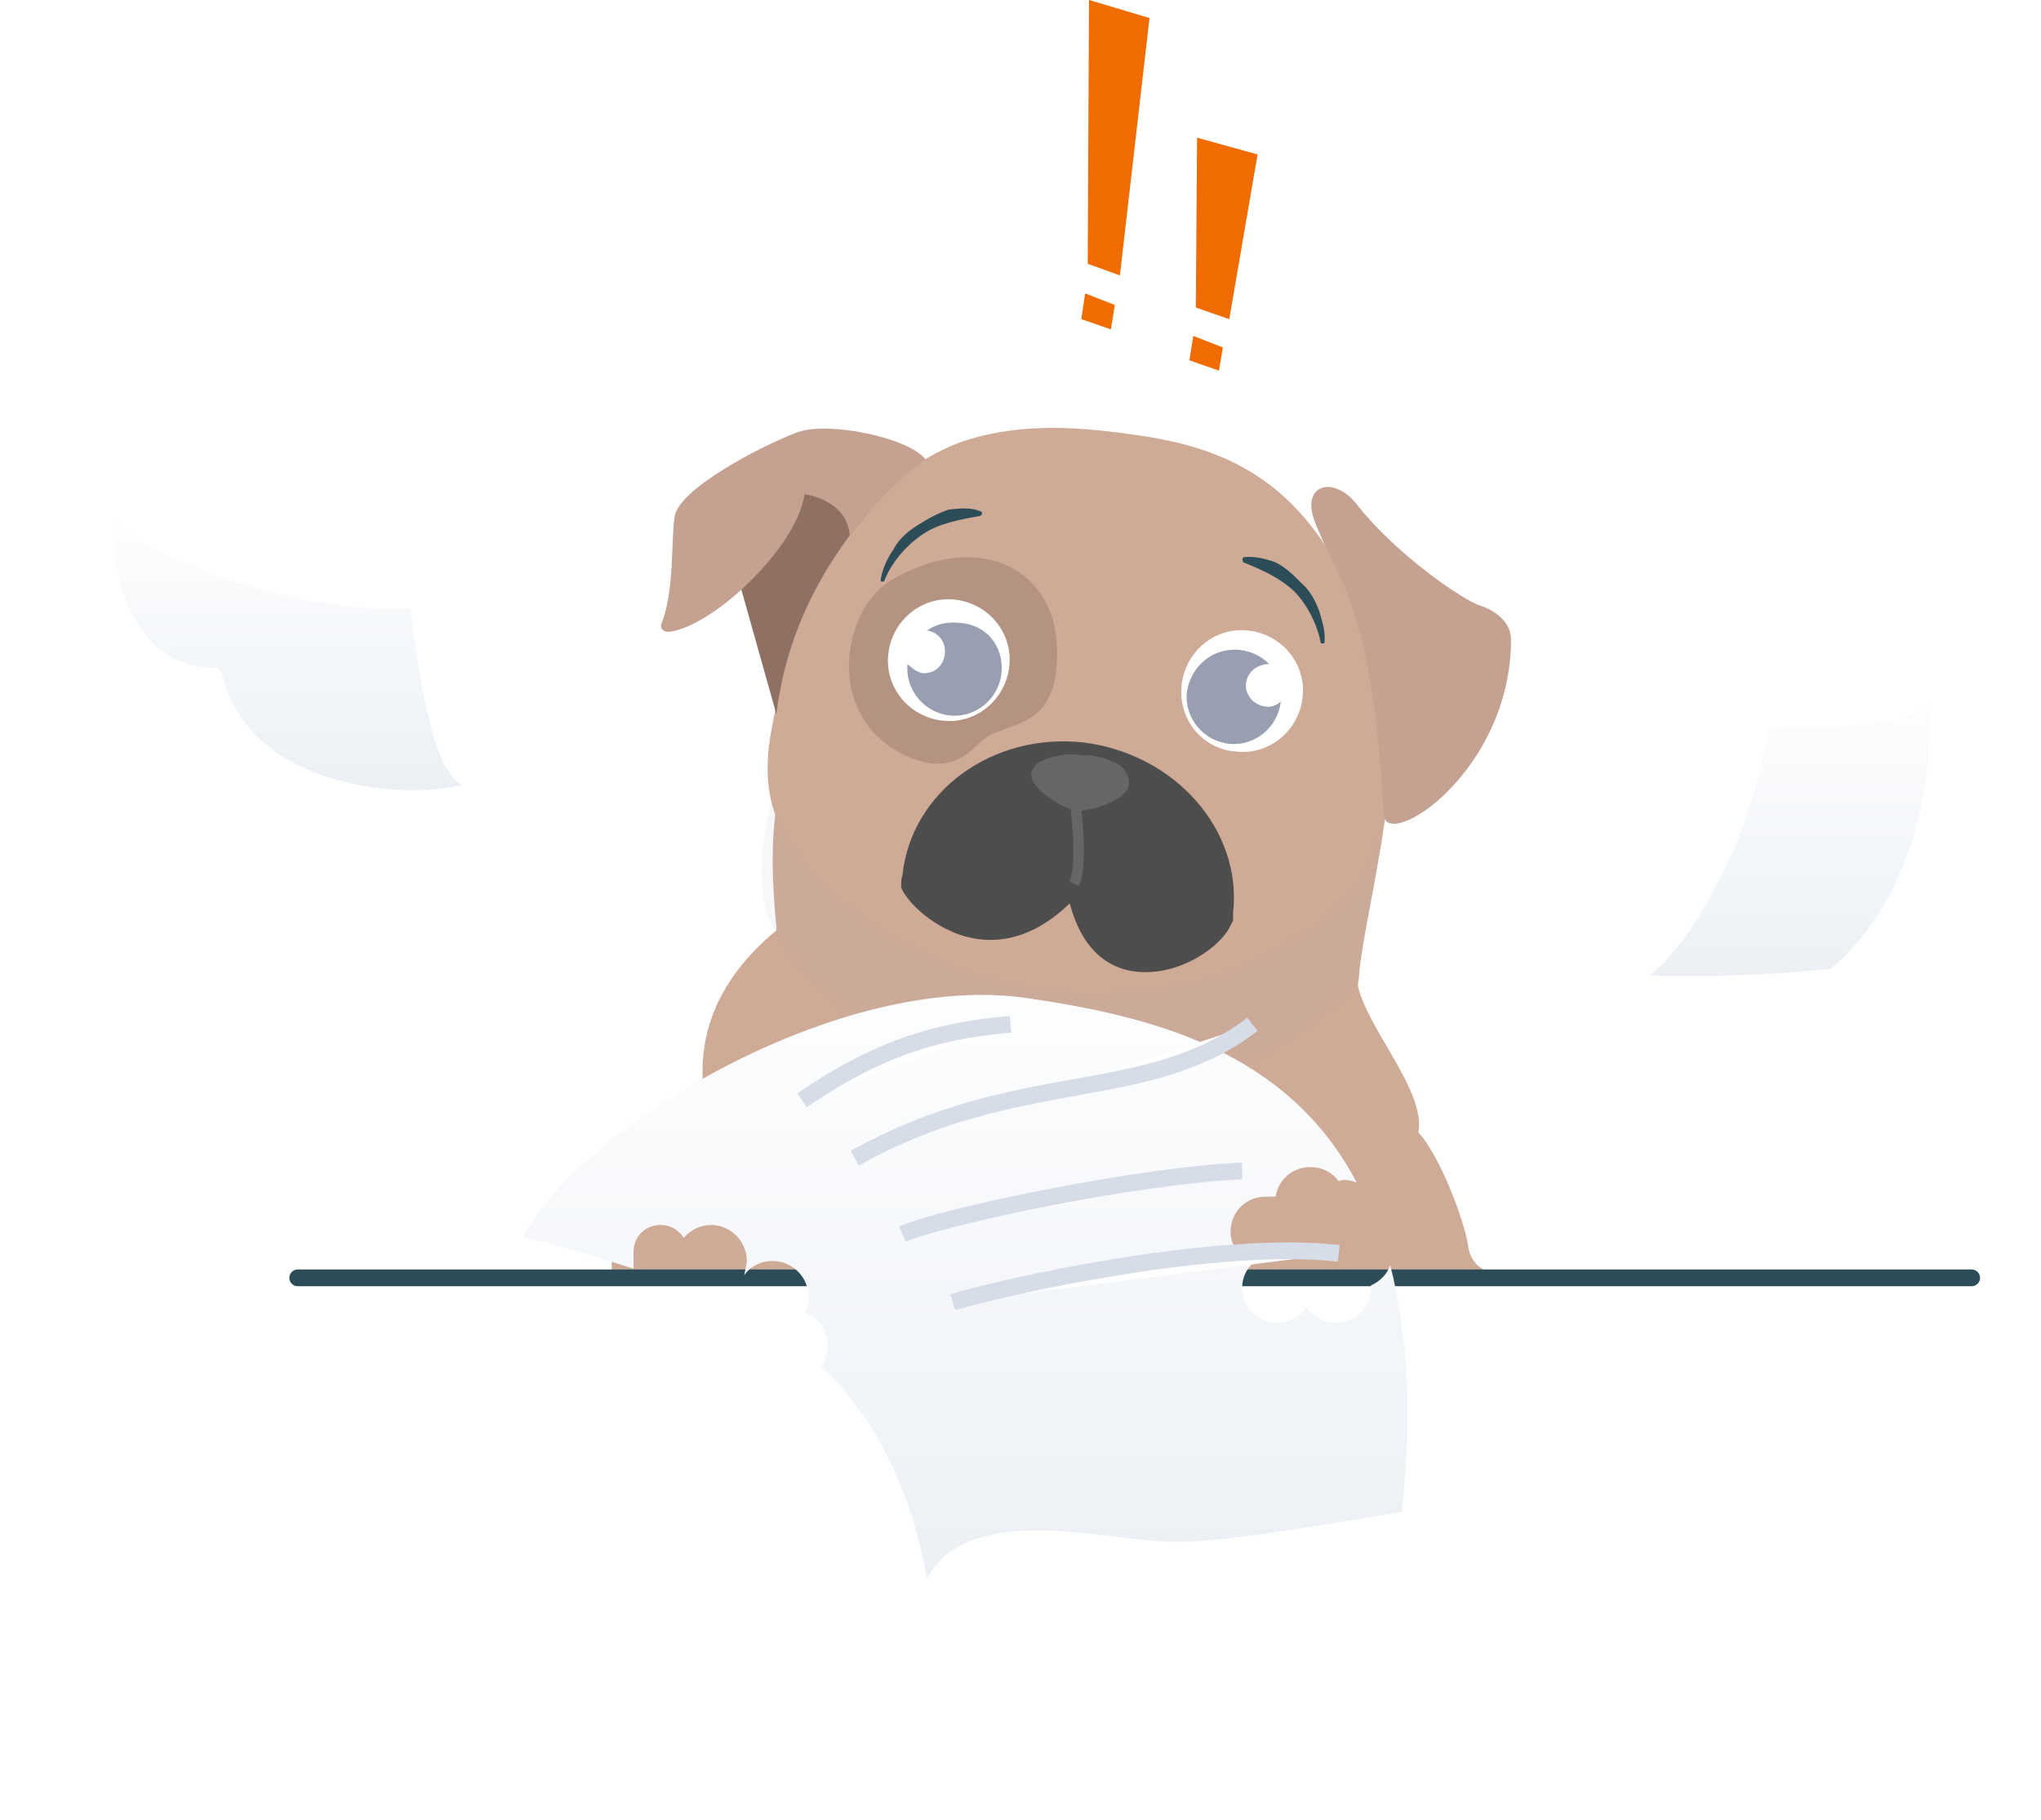 <svg width="194" height="173" viewBox="0 0 194 173" fill="none" xmlns="http://www.w3.org/2000/svg">
    <path d="M103.513 0L109.261 1.712L106.448 26.172L103.391 25.072L103.513 0Z" fill="#F06C00"/>
    <path d="M103.148 27.883L105.961 28.983L105.594 31.307L102.781 30.329L103.148 27.883Z" fill="#F06C00"/>
    <path d="M113.786 13.086L119.534 14.676L116.844 30.33L113.664 29.23L113.786 13.086Z" fill="#F06C00"/>
    <path d="M113.422 31.922L116.234 33.023L115.868 35.224L113.055 34.246L113.422 31.922Z" fill="#F06C00"/>
    <path d="M143.382 121.324H68.168C68.168 121.324 72.326 119.978 65.11 121.324C57.772 122.669 57.772 122.424 58.384 117.777C58.995 113.129 63.398 108.36 66.823 103.223C66.456 98.331 68.046 93.195 73.794 88.425C73.794 88.303 73.794 88.18 73.794 88.058C70.981 60.051 85.779 69.224 98.131 64.576L96.541 63.476L114.642 55.648C114.642 55.648 119.779 56.994 124.548 59.684C128.095 61.763 131.397 64.454 131.886 67.878C132.498 71.792 131.886 76.929 131.03 81.698C130.296 85.979 129.44 89.892 129.196 92.461C129.196 92.95 129.073 93.317 129.073 93.684C129.929 97.72 135.555 103.712 134.821 107.626C136.778 109.705 139.224 115.942 139.591 118.633C140.08 121.324 143.382 121.324 143.382 121.324Z" fill="#CFAA96"/>
    <path opacity="0.1" d="M131.027 81.697C130.293 85.977 129.437 89.891 129.192 92.582C127.358 95.884 124.055 97.963 119.53 100.531C118.552 101.143 117.329 101.632 116.228 101.999C114.638 102.488 113.048 102.977 111.459 103.222C106.567 104.2 101.552 104.445 96.538 103.466C92.38 102.61 88.222 101.265 84.43 99.063C83.207 98.33 81.862 97.474 80.761 96.495C77.459 93.682 74.891 91.236 73.546 88.301C72.323 85.855 72.078 83.042 72.689 79.251C74.157 71.179 76.114 65.064 76.114 65.064C76.236 64.453 77.215 63.596 77.581 63.107C78.193 62.496 78.56 61.762 79.171 61.15C80.15 59.927 81.373 58.582 82.351 57.359C84.797 54.913 87.488 52.956 90.668 51.733C95.804 49.899 101.308 50.143 106.567 50.877C110.358 51.366 114.394 52.222 117.818 54.179C120.386 55.647 122.466 57.481 124.3 59.805C124.667 60.172 124.912 60.661 125.278 61.028C127.358 64.086 128.825 67.51 130.537 70.812C130.66 70.812 131.027 75.337 131.027 81.697Z" fill="#AAB2C5"/>
    <path d="M28.297 121.445H187.409" stroke="#2C4D58" stroke-width="1.591" stroke-miterlimit="10" stroke-linecap="round" stroke-linejoin="round"/>
    <path d="M9.586 121.445H19.737" stroke="white" stroke-width="1.591" stroke-miterlimit="10" stroke-linecap="round" stroke-linejoin="round"/>
    <path d="M120.148 90.871C119.169 91.482 117.946 91.972 116.845 92.338C115.378 92.828 113.666 93.317 112.076 93.561C107.184 94.54 102.169 94.784 97.155 93.684C92.997 92.828 88.839 91.482 85.047 89.281C83.702 88.547 82.479 87.691 81.378 86.713C75.141 81.454 71.839 77.54 73.307 69.468C74.774 61.397 76.609 55.404 76.609 55.404C76.731 54.792 77.709 53.936 78.076 53.447C78.688 52.836 79.055 52.102 79.666 51.49C80.645 50.267 81.745 48.922 82.846 47.699C85.292 45.253 87.983 43.296 91.162 42.073C96.299 40.239 101.803 40.483 107.061 41.217C110.975 41.706 114.889 42.562 118.313 44.519C121.371 46.231 123.694 48.555 125.651 51.368C127.73 54.425 129.198 57.85 130.91 61.274C130.91 61.274 131.521 67.634 131.277 75.828C131.277 84.022 127.241 86.957 120.148 90.871Z" fill="#CFAA96"/>
    <path d="M93.728 70.08C92.505 70.936 90.67 74.238 85.534 71.547C78.318 67.634 80.153 57.85 84.678 55.159C92.749 50.389 100.087 53.814 100.454 61.274C100.821 69.224 96.296 68.49 93.728 70.08Z" fill="#8F7164" fill-opacity="0.4"/>
    <path d="M89.573 68.487C92.753 68.854 95.566 66.531 95.933 63.351C96.3 60.171 93.976 57.358 90.796 56.991C87.616 56.624 84.803 58.948 84.437 62.128C84.07 65.308 86.393 68.121 89.573 68.487Z" fill="white"/>
    <path d="M95.192 63.964C94.947 66.41 92.746 68.245 90.3 68C87.854 67.756 86.019 65.554 86.264 63.108C86.631 63.475 87.12 63.842 87.609 63.964C88.71 64.087 89.689 63.353 89.811 62.13C89.933 61.029 89.199 60.051 88.099 59.928C88.955 59.317 90.055 59.072 91.156 59.195C93.724 59.317 95.437 61.396 95.192 63.964Z" fill="#989FB0"/>
    <path d="M117.456 71.425C120.636 71.792 123.449 69.468 123.816 66.288C124.182 63.109 121.859 60.296 118.679 59.929C115.499 59.562 112.686 61.886 112.319 65.065C111.952 68.368 114.276 71.18 117.456 71.425Z" fill="white"/>
    <path d="M112.811 65.797C112.566 68.243 114.401 70.445 116.847 70.689C119.293 70.934 121.494 69.1 121.739 66.653C121.372 67.02 120.76 67.265 120.271 67.143C119.171 67.02 118.314 66.042 118.437 64.941C118.559 63.841 119.537 63.107 120.638 63.107C119.904 62.373 118.926 61.884 117.825 61.761C115.379 61.517 113.178 63.229 112.811 65.797Z" fill="#989FB0"/>
    <path d="M93.12 49.041C91.041 49.408 89.207 49.775 87.739 50.753C86.271 51.732 84.804 53.322 84.07 55.156C84.07 55.279 83.948 55.279 83.825 55.279C83.703 55.279 83.703 55.156 83.703 55.156C83.825 54.178 84.315 53.077 84.926 52.221C85.415 51.243 86.271 50.509 87.25 49.897C88.228 49.286 89.084 48.797 90.185 48.43C91.286 48.307 92.386 48.185 93.365 48.674C93.243 48.674 93.487 48.919 93.12 49.041C93.243 49.041 93.243 49.041 93.12 49.041Z" fill="#2C4D58"/>
    <path d="M118.187 53.447C120.021 54.181 121.611 54.914 122.957 56.137C124.18 57.36 125.158 59.195 125.525 61.029C125.525 61.152 125.647 61.152 125.769 61.152C125.892 61.152 125.892 61.029 125.892 61.029C126.014 60.051 125.647 58.95 125.403 58.094C125.036 57.116 124.546 56.137 123.69 55.404C122.957 54.67 122.223 53.936 121.244 53.447C120.266 53.08 119.165 52.835 118.187 52.958C118.065 53.08 118.065 53.202 118.187 53.447C117.942 53.447 118.187 53.447 118.187 53.447Z" fill="#2C4D58"/>
    <path d="M129.07 48.064C126.869 45.129 123.689 45.985 124.912 49.409C126.869 54.791 130.538 57.359 131.516 77.416C131.761 80.963 143.624 73.38 143.624 60.783C143.624 58.46 140.811 57.603 140.811 57.603C139.099 57.114 132.617 52.589 129.07 48.064Z" fill="#C4A191"/>
    <path d="M28.298 57.604C28.298 57.604 15.334 53.812 17.413 58.093C19.492 62.373 25.241 70.934 34.413 73.013C43.586 74.97 38.082 66.898 38.204 67.021C38.204 67.021 28.298 57.604 28.298 57.604Z" fill="#EEEEEE"/>
    <g filter="url(#filter0_d_1506_40371)">
        <path d="M14.602 49.285C17.904 52.954 31.724 58.335 42.976 57.846C44.566 69.587 45.789 73.134 47.868 74.601C42.242 76.069 27.077 74.846 24.997 63.472C14.357 63.961 14.602 49.285 14.602 49.285Z" fill="url(#paint0_linear_1506_40371)"/>
    </g>
    <g filter="url(#filter1_d_1506_40371)">
        <path d="M160.75 92.704C164.419 90.258 171.023 78.884 172.002 69.1C182.397 69.1 185.577 68.611 187.289 66.898C187.778 72.035 186.8 84.632 177.994 92.092C168.21 93.071 160.75 92.704 160.75 92.704Z" fill="url(#paint1_linear_1506_40371)"/>
    </g>
    <g filter="url(#filter2_d_1506_40371)">
        <path d="M133.234 132.694C116.234 135.507 113.177 135.996 106.695 135.14C100.213 134.284 91.163 133.184 88.105 139.054C86.76 131.349 83.703 124.256 78.077 118.874C78.444 118.385 78.688 117.651 78.688 116.918C78.688 115.45 77.832 114.227 76.487 113.738C76.731 113.249 76.854 112.759 76.854 112.27C76.854 110.436 75.386 108.846 73.429 108.846C72.329 108.846 71.35 109.335 70.739 110.191C70.861 109.58 70.983 109.09 70.983 108.846C70.983 107.011 69.516 105.421 67.559 105.421C66.581 105.421 65.602 105.911 64.991 106.644C64.501 105.911 63.768 105.421 62.789 105.421C61.322 105.421 60.221 106.522 60.221 107.99C60.221 108.234 60.221 108.846 60.221 109.58C51.538 106.767 49.703 106.644 49.703 106.644C54.962 96.249 79.911 81.084 97.889 83.897C109.386 85.609 122.349 88.789 128.954 101.385C128.587 101.263 128.22 101.141 127.853 101.141C127.731 101.141 127.486 101.141 127.241 101.263C126.63 100.407 125.652 99.918 124.551 99.918C122.839 99.918 121.493 101.141 121.249 102.731C121.126 102.731 120.637 102.731 120.27 102.731C118.436 102.731 116.968 104.198 116.968 106.033C116.968 107.378 117.824 108.601 119.047 109.09C118.436 109.702 118.069 110.436 118.069 111.414C118.069 113.249 119.536 114.716 121.371 114.716C122.594 114.716 123.572 114.105 124.184 113.249C124.795 114.105 125.774 114.716 126.997 114.716C128.831 114.716 130.299 113.249 130.299 111.414C130.299 111.292 130.299 111.292 130.299 111.169C131.155 110.803 131.889 110.069 132.133 109.213C133.723 115.328 134.335 123.033 133.234 132.694Z" fill="url(#paint2_linear_1506_40371)"/>
    </g>
    <path d="M90.555 123.765C95.324 122.298 115.626 117.773 127.245 119.118Z" fill="white"/>
    <path fill-rule="evenodd" clip-rule="evenodd" d="M106.457 121.174C99.357 122.317 93.127 123.808 90.788 124.528L90.32 123.007C92.751 122.259 99.057 120.754 106.205 119.604C113.339 118.455 121.411 117.644 127.336 118.33L127.153 119.91C121.459 119.251 113.57 120.029 106.457 121.174Z" fill="#D6DCE8"/>
    <path d="M85.781 117.286C89.695 115.573 108.529 111.66 118.068 111.293Z" fill="white"/>
    <path fill-rule="evenodd" clip-rule="evenodd" d="M91.326 116.448C88.857 117.062 87.007 117.614 86.098 118.012L85.461 116.555C86.509 116.096 88.481 115.517 90.942 114.905C93.423 114.287 96.457 113.623 99.662 113.002C106.062 111.762 113.204 110.682 118.036 110.496L118.097 112.085C113.39 112.266 106.345 113.327 99.965 114.563C96.781 115.18 93.775 115.839 91.326 116.448Z" fill="#D6DCE8"/>
    <path d="M81.258 110.071C96.79 101.387 109.02 105.056 119.049 97.352Z" fill="white"/>
    <path fill-rule="evenodd" clip-rule="evenodd" d="M102.356 104.125C96.107 105.255 89.283 106.492 81.643 110.763L80.867 109.374C88.743 104.971 95.788 103.697 102.035 102.566L102.073 102.56C108.352 101.424 113.723 100.436 118.561 96.719L119.53 97.98C114.359 101.953 108.625 102.99 102.424 104.112L102.356 104.125Z" fill="#D6DCE8"/>
    <path d="M76.242 104.567C82.846 100.042 88.472 97.963 96.055 97.352Z" fill="white"/>
    <path fill-rule="evenodd" clip-rule="evenodd" d="M96.115 98.144C88.681 98.743 83.187 100.77 76.688 105.223L75.789 103.911C82.499 99.314 88.256 97.182 95.987 96.559L96.115 98.144Z" fill="#D6DCE8"/>
    <path d="M117.21 86.711C117.21 86.834 117.21 87.078 117.21 87.2V87.323C117.21 87.445 117.21 87.567 117.087 87.69C116.354 89.646 113.174 91.97 109.872 92.337C106.57 92.704 103.145 91.359 101.678 85.855C98.131 89.279 94.707 89.769 91.894 89.035C88.225 88.056 85.779 85.121 85.656 84.265C85.656 83.898 85.656 83.531 85.778 83.165C86.635 75.215 94.34 69.589 103.023 70.567C111.706 71.668 118.066 78.884 117.21 86.711Z" fill="#4D4D4D"/>
    <path d="M103.025 71.791C102.292 71.669 101.435 71.669 100.702 71.791C99.723 72.035 98.256 72.28 98.011 73.503C97.889 75.093 101.313 76.927 102.292 77.05C103.27 77.172 107.061 76.194 107.306 74.604C107.428 73.014 106.083 72.402 104.86 72.035C104.248 71.913 103.515 71.669 103.025 71.791Z" fill="#666666"/>
    <path fill-rule="evenodd" clip-rule="evenodd" d="M102.013 79.982C101.956 78.352 101.758 76.647 101.594 75.578L102.582 75.426C102.751 76.524 102.953 78.269 103.013 79.947C103.042 80.785 103.036 81.617 102.97 82.348C102.905 83.066 102.778 83.739 102.535 84.225L101.641 83.778C101.797 83.465 101.912 82.946 101.974 82.258C102.035 81.584 102.042 80.797 102.013 79.982Z" fill="#666666"/>
    <path d="M82.602 47.452L82.48 48.798C81.868 49.409 81.379 50.143 80.768 50.877C77.588 55.157 74.653 60.783 73.797 67.876C73.552 67.02 70.984 57.848 70.495 56.136C70.372 55.769 70.25 55.524 70.25 55.524V52.956L72.574 47.819L78.566 44.762L82.602 47.452Z" fill="#8F7164"/>
    <path d="M87.978 43.662C86.265 44.885 84.308 46.597 82.474 48.799C81.862 49.41 81.373 50.144 80.762 50.878C80.517 47.453 76.481 46.964 76.481 46.964C75.992 50.022 73.302 53.446 70.366 56.137C67.92 58.338 65.23 59.928 63.517 60.05C63.028 60.05 62.661 59.683 62.906 59.194C64.129 56.014 63.762 51.367 64.129 49.043C64.618 46.475 71.956 42.561 75.748 41.094C78.683 39.993 86.388 41.583 87.978 43.662Z" fill="#C4A191"/>
    <defs>
        <filter id="filter0_d_1506_40371" x="0.602" y="39.285" width="53.266" height="45.816" filterUnits="userSpaceOnUse" color-interpolation-filters="sRGB">
            <feFlood flood-opacity="0" result="BackgroundImageFix"/>
            <feColorMatrix in="SourceAlpha" type="matrix" values="0 0 0 0 0 0 0 0 0 0 0 0 0 0 0 0 0 0 127 0" result="hardAlpha"/>
            <feOffset dx="-4"/>
            <feGaussianBlur stdDeviation="5"/>
            <feColorMatrix type="matrix" values="0 0 0 0 0.398 0 0 0 0 0.477 0 0 0 0 0.575 0 0 0 0.15 0"/>
            <feBlend mode="normal" in2="BackgroundImageFix" result="effect1_dropShadow_1506_40371"/>
            <feBlend mode="normal" in="SourceGraphic" in2="effect1_dropShadow_1506_40371" result="shape"/>
        </filter>
        <filter id="filter1_d_1506_40371" x="146.75" y="56.898" width="46.641" height="45.871" filterUnits="userSpaceOnUse" color-interpolation-filters="sRGB">
            <feFlood flood-opacity="0" result="BackgroundImageFix"/>
            <feColorMatrix in="SourceAlpha" type="matrix" values="0 0 0 0 0 0 0 0 0 0 0 0 0 0 0 0 0 0 127 0" result="hardAlpha"/>
            <feOffset dx="-4"/>
            <feGaussianBlur stdDeviation="5"/>
            <feColorMatrix type="matrix" values="0 0 0 0 0.398 0 0 0 0 0.477 0 0 0 0 0.575 0 0 0 0.15 0"/>
            <feBlend mode="normal" in2="BackgroundImageFix" result="effect1_dropShadow_1506_40371"/>
            <feBlend mode="normal" in="SourceGraphic" in2="effect1_dropShadow_1506_40371" result="shape"/>
        </filter>
        <filter id="filter2_d_1506_40371" x="27.703" y="72.555" width="128.086" height="99.5" filterUnits="userSpaceOnUse" color-interpolation-filters="sRGB">
            <feFlood flood-opacity="0" result="BackgroundImageFix"/>
            <feColorMatrix in="SourceAlpha" type="matrix" values="0 0 0 0 0 0 0 0 0 0 0 0 0 0 0 0 0 0 127 0" result="hardAlpha"/>
            <feOffset dy="11"/>
            <feGaussianBlur stdDeviation="11"/>
            <feColorMatrix type="matrix" values="0 0 0 0 0.398 0 0 0 0 0.477 0 0 0 0 0.575 0 0 0 0.27 0"/>
            <feBlend mode="normal" in2="BackgroundImageFix" result="effect1_dropShadow_1506_40371"/>
            <feBlend mode="normal" in="SourceGraphic" in2="effect1_dropShadow_1506_40371" result="shape"/>
        </filter>
        <linearGradient id="paint0_linear_1506_40371" x1="31.224" y1="48.688" x2="31.224" y2="75.379" gradientUnits="userSpaceOnUse">
            <stop stop-color="#FDFEFF"/>
            <stop offset="0.996" stop-color="#ECF0F5"/>
        </linearGradient>
        <linearGradient id="paint1_linear_1506_40371" x1="174.062" y1="66.3" x2="174.062" y2="93.05" gradientUnits="userSpaceOnUse">
            <stop stop-color="#FDFEFF"/>
            <stop offset="0.996" stop-color="#ECF0F5"/>
        </linearGradient>
        <linearGradient id="paint2_linear_1506_40371" x1="91.72" y1="82.271" x2="91.72" y2="139.652" gradientUnits="userSpaceOnUse">
            <stop stop-color="#FDFEFF"/>
            <stop offset="0.996" stop-color="#ECF0F5"/>
        </linearGradient>
    </defs>
</svg>

